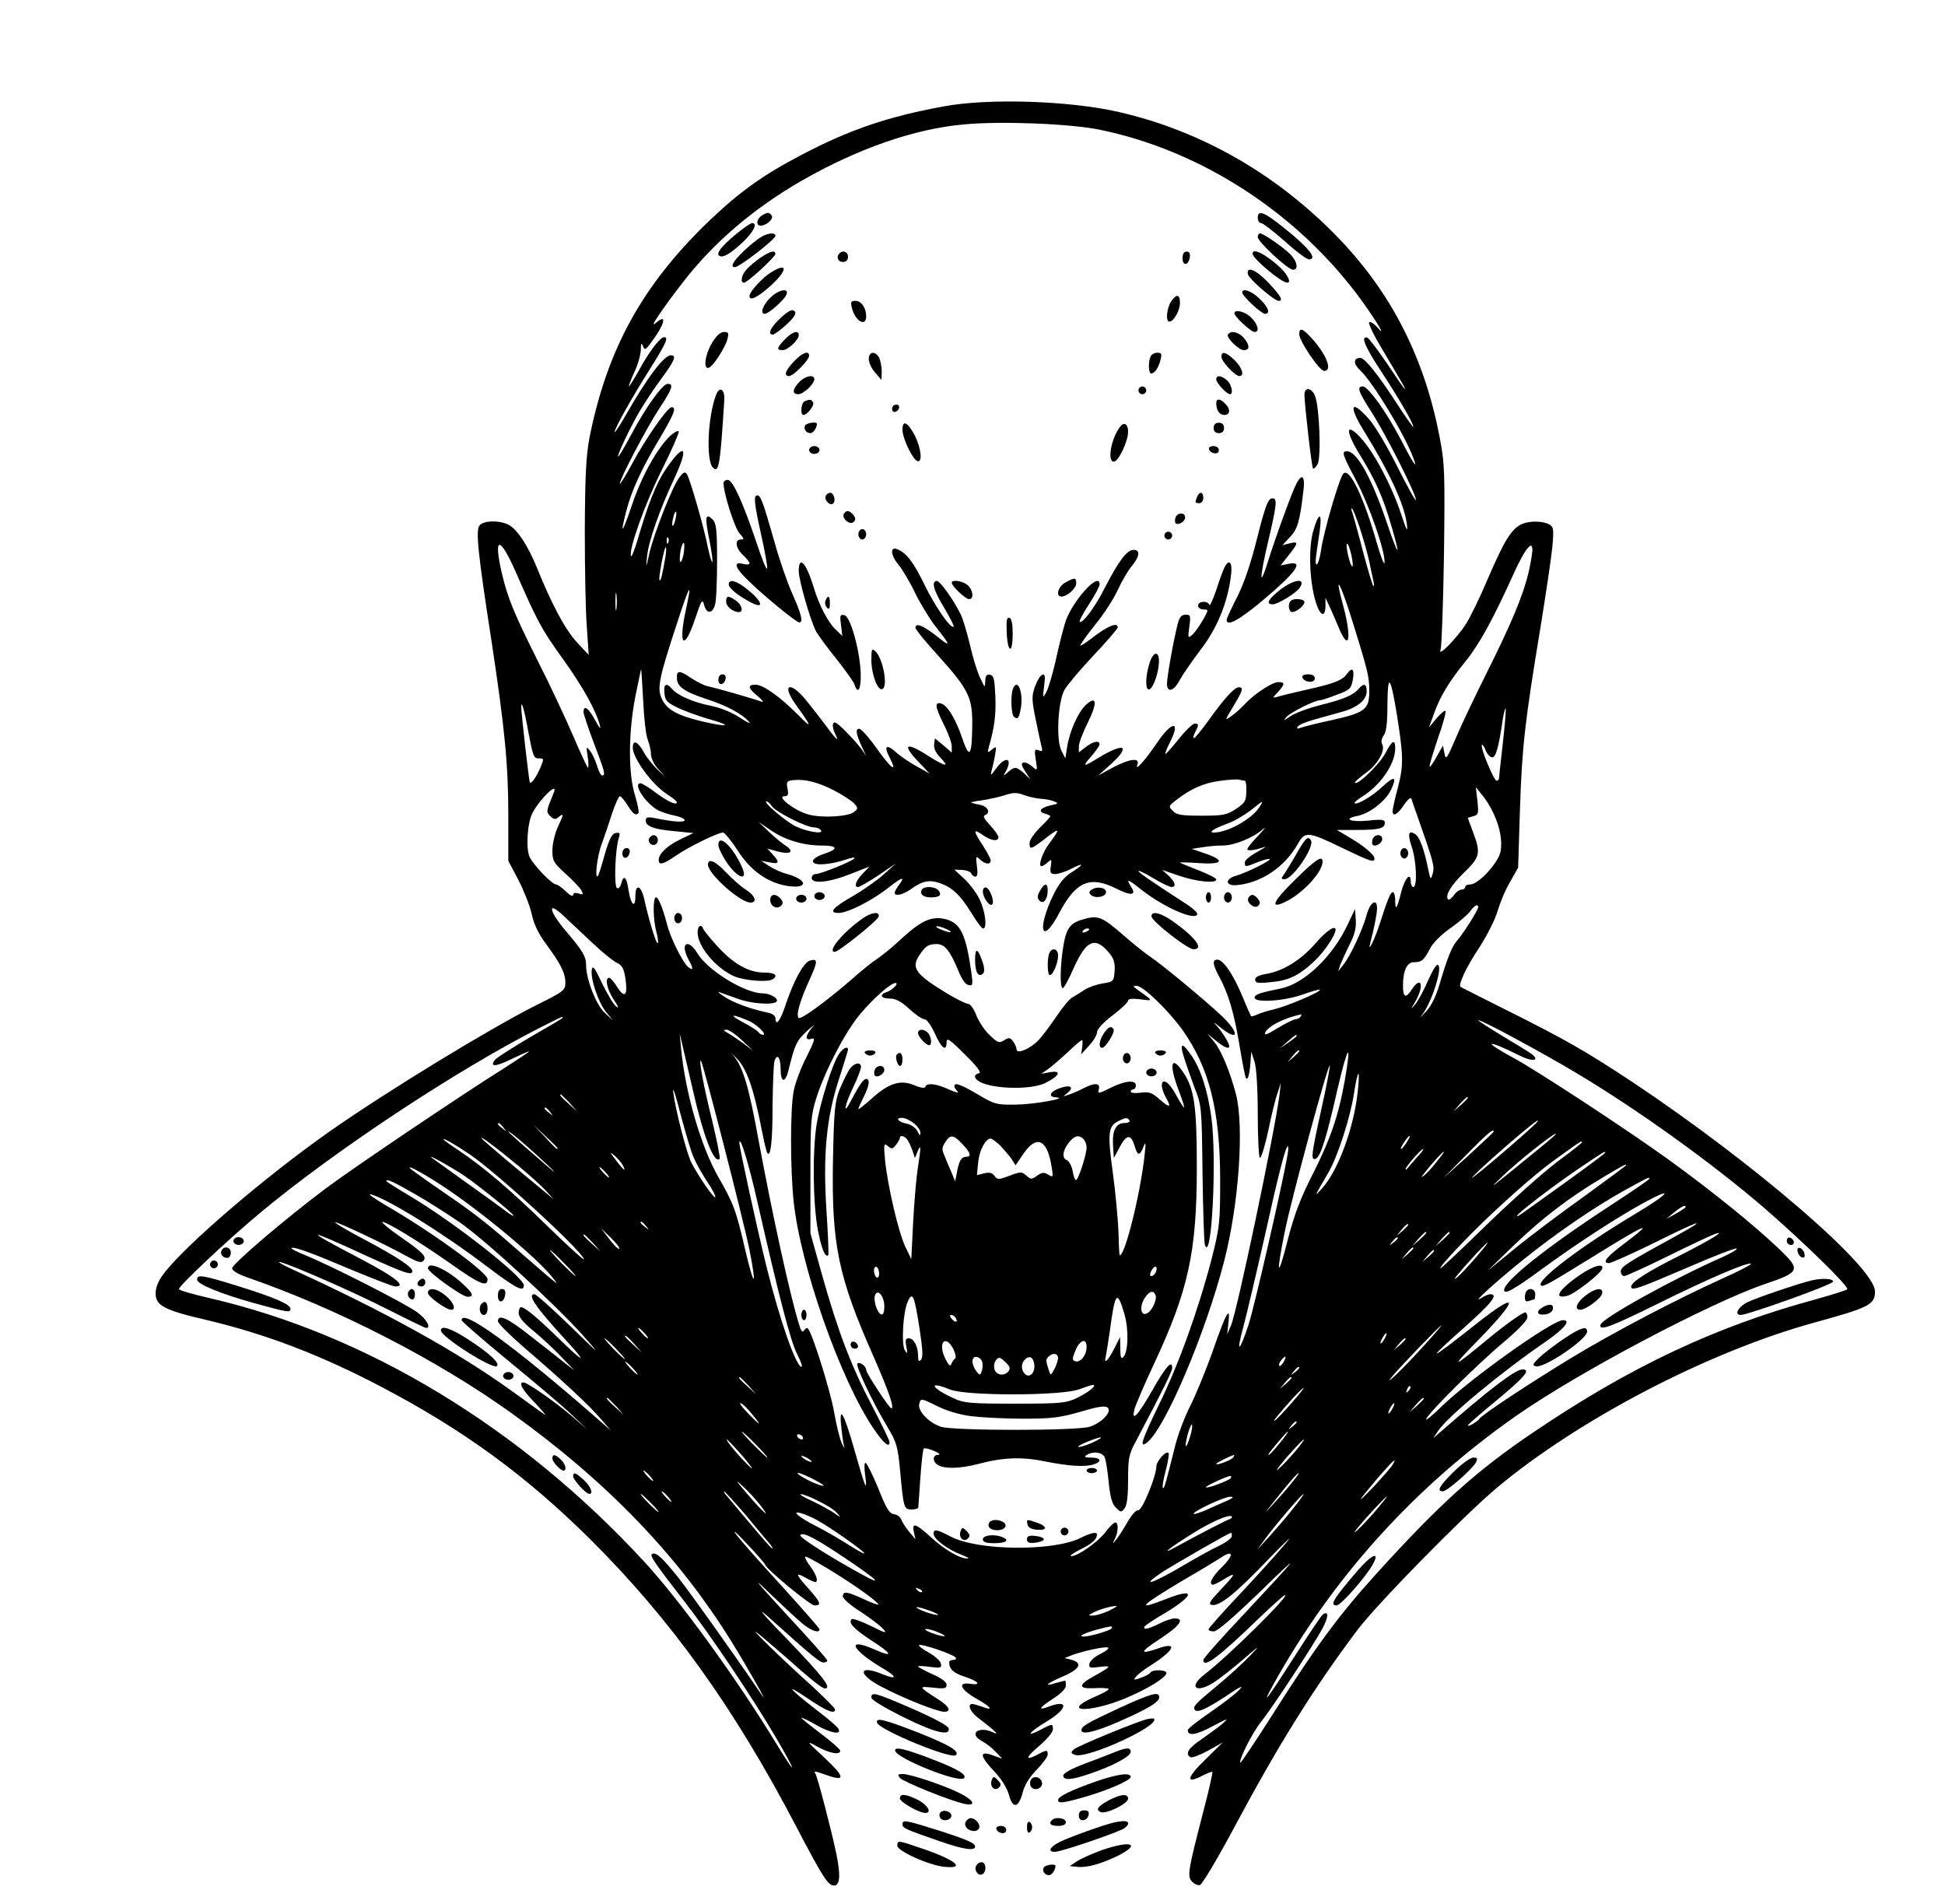 <?xml version="1.0" encoding="UTF-8" standalone="yes"?>
<svg version="1.0" xmlns="http://www.w3.org/2000/svg" width="562pt" height="550pt" viewBox="0 0 750 734" preserveAspectRatio="xMidYMid meet">
  <g transform="translate(0,734) scale(0.1,-0.1)" fill="#000000" stroke="none">
    <path d="M3640 6930 c-219 -40 -366 -91 -549 -187 -148 -77 -240 -143 -360
-258 -254 -245 -390 -491 -458 -833 -13 -69 -17 -143 -18 -357 0 -148 3 -317
8 -375 l7 -105 -45 48 c-45 49 -97 145 -155 289 -37 91 -81 155 -116 168 -38
15 -90 12 -105 -6 -15 -18 -7 -103 46 -444 51 -337 65 -477 65 -672 l0 -177
39 -74 c21 -41 44 -99 51 -130 8 -39 25 -75 55 -116 57 -77 75 -113 75 -150 0
-29 -6 -34 -111 -86 -181 -91 -571 -329 -796 -486 -248 -174 -563 -443 -644
-553 -19 -25 -29 -51 -29 -73 0 -47 34 -65 199 -103 227 -54 439 -135 671
-257 317 -166 559 -343 806 -588 311 -309 556 -651 794 -1107 102 -195 123
-228 146 -228 23 0 26 39 9 122 -18 87 -72 295 -81 310 -7 11 -3 10 46 -7 71
-25 68 -6 -11 68 -70 65 -72 67 -28 43 46 -26 89 -34 89 -16 0 5 -34 35 -75
66 -41 31 -75 58 -75 61 0 2 24 -9 54 -26 57 -33 103 -42 89 -17 -4 8 -37 37
-73 64 -114 88 -140 117 -52 58 79 -54 112 -67 112 -47 0 5 -42 47 -92 93
-105 94 -246 231 -208 202 14 -10 61 -51 105 -89 108 -96 145 -125 156 -125
28 0 -7 45 -143 187 -92 94 -124 132 -80 93 173 -155 203 -180 217 -180 8 0
15 3 15 8 0 4 -70 84 -157 177 -125 136 -137 152 -62 79 52 -50 109 -103 127
-117 33 -26 62 -35 62 -19 0 4 -65 78 -143 164 -79 86 -159 176 -177 200 -19
24 -2 11 38 -32 39 -41 71 -78 72 -82 1 -15 174 -158 191 -158 29 0 23 13 -27
69 -47 52 -48 61 -4 36 14 -8 28 -14 33 -15 14 0 6 27 -18 60 -14 18 -23 36
-20 38 5 5 141 -76 223 -135 35 -25 61 -47 59 -49 -2 -3 -28 7 -58 21 -63 29
-79 31 -79 10 0 -9 30 -35 68 -59 37 -24 76 -54 87 -66 17 -19 11 -18 -47 11
-37 18 -70 30 -74 26 -14 -14 8 -37 76 -82 80 -51 87 -68 15 -36 -115 51 -94
1 30 -72 55 -32 55 -45 0 -23 -95 40 -101 2 -7 -47 85 -45 216 -97 243 -97 29
0 19 21 -22 47 -79 51 -79 52 -21 46 44 -5 52 -3 52 11 0 11 -20 26 -55 41
-30 14 -55 27 -55 30 0 2 21 2 46 -2 41 -5 46 -4 42 13 -2 10 -23 29 -46 42
-24 13 -41 26 -38 29 7 7 134 -36 141 -48 4 -5 -1 -9 -9 -9 -9 0 -16 -4 -16
-9 0 -26 16 -42 61 -56 54 -18 65 -34 19 -27 -50 7 -36 -23 26 -58 57 -32 68
-49 20 -30 -15 5 -32 10 -37 10 -20 0 -8 -30 21 -52 63 -48 86 -70 63 -59 -58
29 -102 -3 -45 -33 15 -8 38 -26 52 -41 l25 -26 -28 10 c-62 24 -63 5 -3 -59
27 -28 49 -64 56 -89 15 -56 37 -53 53 6 8 31 26 61 55 90 23 24 42 50 42 58
0 19 -4 19 -41 -1 -49 -25 -44 -10 10 36 28 24 51 51 51 62 0 23 -2 23 -51 -3
-59 -30 -39 -6 31 36 78 48 81 84 4 55 -44 -17 -38 -5 16 30 31 20 50 39 50
51 0 10 -1 19 -3 19 -1 0 -17 -4 -35 -9 -51 -15 -38 -3 28 26 65 28 76 52 30
64 l-25 6 25 10 c40 16 128 35 142 31 7 -3 -6 -13 -27 -24 -22 -10 -42 -28
-44 -38 -3 -17 2 -18 39 -13 48 6 46 2 -17 -33 -66 -36 -68 -52 -4 -49 28 2
53 0 56 -3 3 -3 -22 -17 -55 -31 -132 -58 -22 -63 117 -6 84 35 154 77 161 97
4 14 -54 17 -62 3 -3 -5 -20 -14 -37 -20 -28 -10 -30 -9 -18 5 7 9 36 31 64
48 86 56 96 87 20 60 -73 -25 -71 -14 8 37 76 50 97 79 57 79 -12 0 -38 -9
-60 -20 -41 -21 -65 -26 -56 -11 3 5 36 27 74 49 117 70 125 102 14 59 -125
-49 -110 -32 55 67 71 41 140 83 155 93 45 29 45 5 0 -39 -38 -36 -54 -68 -34
-68 4 0 22 9 40 20 51 31 49 24 -9 -37 -44 -47 -51 -58 -36 -61 30 -6 92 44
220 178 67 69 96 96 66 61 -30 -36 -109 -124 -176 -195 -68 -72 -123 -134
-123 -138 0 -5 9 -8 21 -8 13 0 76 55 172 147 174 170 165 156 -55 -79 -87
-92 -158 -172 -158 -178 0 -34 58 9 216 162 50 48 95 88 99 88 20 0 -218 -235
-308 -304 -68 -52 -35 -78 38 -30 22 15 72 54 110 87 65 56 67 57 25 13 -25
-26 -81 -78 -125 -114 -88 -73 -96 -82 -88 -94 8 -14 44 2 123 54 51 35 67 42
50 24 -13 -15 -64 -54 -112 -87 -48 -33 -88 -64 -88 -70 0 -24 35 -18 97 16
57 30 63 32 38 10 -16 -14 -54 -41 -82 -61 -51 -34 -64 -56 -43 -69 6 -4 36 8
68 25 l57 32 -62 -61 c-80 -77 -84 -103 -12 -65 17 8 32 14 34 12 2 -2 -15
-78 -39 -168 -55 -213 -59 -236 -39 -255 8 -9 22 -15 30 -13 8 2 67 100 130
218 173 324 310 543 477 765 75 100 409 440 536 547 316 265 817 526 1224 638
215 59 236 70 236 121 0 93 -463 492 -935 807 -179 118 -253 161 -485 277 -96
48 -177 89 -178 90 -10 9 24 80 73 153 29 45 61 108 70 140 9 31 30 82 48 112
l31 55 7 225 c8 242 19 337 79 700 21 130 42 270 46 312 6 70 5 77 -14 87 -27
14 -81 13 -109 -2 -37 -21 -63 -63 -123 -202 -31 -74 -71 -156 -88 -182 -35
-55 -110 -130 -97 -98 4 11 10 175 13 365 4 321 3 353 -17 456 -57 298 -181
546 -380 756 -237 250 -533 422 -856 496 -190 44 -504 54 -675 22z m600 -90
c396 -81 772 -327 1015 -665 62 -87 91 -138 56 -97 -11 13 -25 22 -31 20 -6
-2 15 -46 46 -98 88 -148 98 -166 89 -158 -4 4 -35 49 -69 100 -34 50 -67 93
-73 96 -28 9 -10 -35 51 -127 69 -105 126 -203 126 -217 0 -4 -27 34 -61 86
-75 116 -126 180 -144 180 -27 0 -27 -23 0 -48 48 -45 170 -244 205 -338 19
-50 -1 -21 -46 67 -56 108 -128 209 -149 209 -24 0 -18 -19 35 -101 55 -86
170 -313 170 -337 0 -8 -31 48 -70 125 -38 77 -88 161 -111 187 -68 77 -81 55
-23 -40 104 -168 159 -289 169 -365 4 -34 -1 -26 -23 41 -36 109 -106 240
-156 293 -58 62 -59 25 -2 -67 58 -93 90 -165 121 -273 37 -125 29 -124 -14 2
-61 181 -118 285 -157 285 -22 0 -18 -12 35 -112 51 -97 111 -269 110 -316 0
-15 -13 16 -28 68 -53 186 -107 298 -131 274 -15 -15 -78 -231 -86 -296 -4
-27 -11 -51 -16 -54 -5 -3 -6 11 -3 33 3 21 9 64 14 96 10 73 -4 74 -25 0 -19
-64 -15 -193 9 -272 16 -55 37 -66 38 -19 l0 33 14 -30 c8 -16 24 -54 36 -82
41 -101 53 -46 18 83 -36 132 -12 92 35 -58 61 -196 66 -216 66 -274 0 -69
-17 -82 -142 -110 -57 -12 -112 -26 -122 -30 -13 -5 -17 -4 -12 4 4 7 32 19
62 27 29 8 78 22 107 30 62 17 97 46 97 80 0 29 -12 32 -31 9 -20 -24 -57 -40
-149 -63 -47 -12 -98 -31 -115 -43 -24 -17 -27 -18 -15 -3 14 17 109 65 130
65 5 0 34 9 64 21 50 18 56 24 62 55 8 43 -1 55 -21 27 -18 -26 -48 -38 -160
-63 -49 -11 -99 -23 -110 -27 -19 -5 -19 -4 3 19 27 30 28 38 1 38 -23 0 -92
-45 -129 -85 -14 -15 -37 -36 -52 -46 -27 -19 -26 -19 8 38 37 62 40 73 21 73
-17 0 -53 -39 -117 -128 -29 -40 -54 -71 -57 -68 -3 2 0 13 6 24 14 27 14 32
-2 32 -8 0 -36 -27 -62 -60 -27 -33 -50 -59 -51 -57 -2 2 5 21 16 42 45 88 10
88 -49 0 -48 -70 -87 -113 -75 -82 10 27 -33 21 -96 -13 l-55 -30 48 43 c79
72 54 86 -46 26 -61 -38 -66 -37 -28 6 17 20 31 40 31 45 0 17 -26 11 -54 -11
l-26 -20 0 23 c0 13 16 55 35 93 38 76 34 106 -9 66 -29 -28 -61 -99 -71 -160
l-7 -45 -15 29 c-21 39 -14 187 11 234 10 18 60 78 112 133 52 55 94 104 94
109 0 22 -42 4 -103 -44 -21 -16 -40 -28 -41 -26 -2 2 23 38 56 79 34 41 73
102 88 135 15 33 39 74 53 91 32 38 35 64 8 64 -25 0 -57 -42 -110 -145 -38
-76 -88 -142 -98 -132 -2 3 14 33 36 67 23 35 41 69 41 77 0 54 -112 -72 -134
-152 -8 -27 -25 -93 -36 -145 -12 -52 -28 -106 -36 -120 -13 -23 -14 -22 -8
24 5 39 4 48 -7 44 -8 -2 -20 -23 -28 -45 -13 -36 -13 -50 2 -124 9 -46 20
-94 23 -107 5 -18 3 -21 -11 -15 -16 6 -17 2 -11 -37 7 -42 6 -43 -12 -27 -19
18 -42 23 -42 9 0 -4 8 -19 17 -32 l16 -25 -24 23 c-30 27 -37 27 -62 5 -19
-17 -20 -17 -8 4 27 51 -2 59 -38 10 -21 -29 -23 -30 -17 -7 4 14 10 41 13 60
6 33 5 34 -12 20 -17 -14 -18 -13 -12 10 22 76 28 125 25 196 -3 66 -6 79 -20
82 -14 3 -18 -3 -19 -25 -1 -27 -1 -26 -19 12 -11 22 -29 80 -40 129 -12 50
-28 104 -37 120 -28 56 -78 125 -90 126 -23 0 -14 -35 28 -104 22 -37 39 -70
36 -72 -10 -11 -71 77 -112 161 -42 87 -71 125 -107 138 -27 10 -23 -26 7 -61
14 -17 43 -65 64 -109 21 -43 57 -101 78 -128 61 -77 61 -83 4 -37 -53 41 -81
52 -81 31 0 -6 41 -56 92 -112 113 -126 128 -157 127 -262 -1 -120 -11 -134
-38 -53 -26 77 -59 131 -84 136 -24 5 -21 -14 13 -83 17 -33 30 -70 30 -83 l0
-24 -32 28 -33 27 -3 -23 c-2 -14 6 -33 24 -51 37 -38 21 -36 -46 6 -88 57
-104 46 -37 -24 l42 -44 -50 28 c-27 15 -61 38 -76 51 -40 37 -53 30 -29 -16
33 -64 8 -46 -50 35 -29 41 -59 75 -67 75 -16 0 -12 -21 13 -75 l14 -30 -17
25 c-10 14 -37 45 -62 70 -35 35 -46 41 -49 28 -2 -9 2 -26 8 -37 19 -37 3
-22 -36 32 -21 28 -56 73 -78 100 -61 73 -93 58 -38 -19 62 -86 66 -98 12 -43
-71 72 -137 119 -167 119 -32 0 -29 -14 10 -45 19 -17 24 -24 12 -20 -26 10
-172 52 -206 59 -14 3 -42 17 -63 31 -46 31 -56 31 -56 2 0 -34 26 -53 113
-82 79 -25 141 -59 166 -89 8 -9 -9 -1 -36 17 -32 21 -74 38 -114 46 -68 14
-127 40 -148 65 -21 25 -33 19 -29 -16 2 -28 10 -37 48 -55 25 -13 78 -32 118
-44 101 -28 84 -35 -23 -10 -98 24 -136 46 -155 91 -16 39 -8 79 60 285 50
154 60 170 35 55 -31 -141 -7 -164 36 -34 24 71 27 76 34 52 9 -36 32 -36 42
0 5 15 8 91 8 169 0 121 -3 145 -17 160 -28 27 -31 10 -13 -77 9 -45 14 -84
12 -87 -3 -2 -10 22 -17 54 -14 75 -69 265 -81 284 -7 11 -13 10 -29 -11 -26
-33 -98 -216 -116 -293 -13 -59 -14 -60 -9 -13 6 60 48 180 106 303 58 125 38
140 -37 29 -34 -51 -66 -132 -105 -266 -12 -41 -24 -70 -26 -64 -9 26 54 202
119 332 39 78 68 145 65 149 -4 3 -18 -4 -32 -17 -50 -47 -110 -154 -147 -264
-39 -115 -49 -127 -23 -26 20 78 60 165 129 280 55 93 66 120 46 120 -16 0
-99 -119 -152 -217 -26 -49 -48 -83 -48 -78 0 19 106 220 153 291 49 74 56 94
32 94 -20 0 -82 -86 -139 -192 -26 -49 -49 -88 -52 -88 -7 0 44 108 81 172 21
35 59 93 86 129 50 68 59 89 36 89 -27 0 -92 -87 -173 -229 -24 -42 -44 -72
-44 -67 0 14 63 127 136 243 63 100 73 123 55 123 -15 0 -56 -53 -95 -124 -20
-36 -39 -66 -41 -66 -2 0 7 24 20 53 14 28 25 68 26 87 0 26 2 30 8 16 7 -18
10 -16 33 15 52 70 62 113 16 73 -28 -25 24 53 108 161 117 151 271 282 455
388 216 124 435 200 624 217 144 14 410 3 525 -20z m1004 -1537 c14 -43 30
-100 36 -128 5 -27 13 -61 16 -75 3 -14 3 -22 -1 -19 -3 4 -21 64 -40 135 -18
71 -37 137 -40 147 -4 9 -5 17 -2 17 3 0 17 -35 31 -77z m-2640 33 c-3 -15 -8
-25 -11 -23 -2 3 -1 17 3 31 3 15 8 25 11 23 2 -3 1 -17 -3 -31z m-27 -88 c-3
-8 -6 -5 -6 6 -1 11 2 17 5 13 3 -3 4 -12 1 -19z m59 -44 c-4 -20 -10 -34 -13
-30 -3 3 -2 21 1 42 4 20 10 34 13 30 3 -3 2 -21 -1 -42z m2578 -19 c4 -26 3
-35 -3 -25 -5 8 -12 33 -16 55 -4 26 -3 35 3 25 5 -8 12 -33 16 -55z m-3225
-51 c84 -192 99 -220 181 -334 78 -108 130 -203 144 -260 4 -14 -5 -4 -19 23
-25 47 -45 61 -45 32 0 -8 18 -62 40 -120 42 -110 46 -125 32 -125 -5 0 -14
17 -20 38 -6 20 -18 46 -27 57 -14 19 -15 17 -9 -22 4 -24 4 -43 1 -43 -2 0
-28 55 -57 123 -29 67 -90 198 -137 290 -93 186 -115 241 -138 337 -33 144 -9
146 54 4z m3906 2 c-22 -93 -67 -200 -164 -394 -43 -86 -96 -197 -117 -247
-35 -82 -39 -87 -44 -60 l-6 30 -24 -42 c-13 -24 -25 -41 -27 -39 -3 2 12 50
31 107 20 56 33 105 30 108 -3 3 -19 -10 -35 -29 l-29 -35 19 52 c25 70 58
124 126 208 52 65 105 163 185 340 17 38 39 78 48 88 16 18 17 18 21 2 1 -10
-5 -50 -14 -89z m-3329 57 c-13 -74 -18 -94 -23 -90 -5 6 18 127 24 127 3 0 2
-17 -1 -37z m-189 -200 c-2 -16 -4 -3 -4 27 0 30 2 43 4 28 2 -16 2 -40 0 -55z
m121 -506 c6 -16 12 -40 12 -55 0 -14 12 -40 27 -56 l28 -31 -32 30 c-17 17
-40 45 -50 64 -24 43 -43 51 -43 18 0 -40 75 -143 132 -179 35 -23 45 -34 34
-36 -9 -2 -41 15 -71 37 -30 23 -59 41 -65 41 -32 0 20 -79 69 -105 15 -7 43
-16 64 -20 20 -4 37 -12 37 -17 0 -10 -43 -7 -117 8 -27 5 -33 3 -33 -10 0
-22 32 -34 114 -41 l70 -7 -50 -24 c-51 -24 -84 -56 -84 -80 0 -21 17 -17 65
16 49 34 163 90 183 90 6 0 32 -31 57 -70 49 -77 116 -124 192 -136 80 -12 79
23 -1 46 -24 6 -56 21 -72 32 l-29 19 33 -6 c37 -8 40 0 11 31 l-20 22 40 -11
c49 -13 66 -1 31 22 -14 9 -43 33 -65 54 l-40 38 44 -30 c55 -39 128 -61 198
-61 64 0 68 -13 11 -32 -57 -19 -58 -44 -2 -40 23 1 60 9 83 17 23 8 39 11 36
6 -6 -11 -130 -61 -150 -61 -8 0 -15 -7 -15 -15 0 -24 66 -18 149 15 l74 29
-27 -28 c-26 -27 -34 -51 -17 -51 6 0 40 20 78 45 l68 46 -48 -43 c-27 -24
-80 -61 -120 -84 -78 -45 -93 -64 -53 -64 35 0 130 48 194 99 52 41 65 43 37
7 -8 -11 -15 -23 -15 -28 0 -15 31 -8 60 12 47 34 72 39 114 25 49 -17 79 -46
123 -117 19 -32 39 -58 44 -58 16 0 9 63 -12 109 -11 25 -38 61 -59 81 l-40
37 30 -1 c16 -1 32 -7 35 -13 2 -7 10 -13 16 -13 8 0 10 13 6 41 -5 38 -4 40
12 25 21 -19 41 -21 41 -3 0 6 -14 32 -30 57 -38 57 -38 67 -1 41 32 -23 61
-27 61 -9 0 7 -15 27 -32 46 -22 23 -29 36 -20 39 22 8 13 32 -15 39 -16 3
-32 7 -38 9 -5 1 13 6 40 9 28 4 68 13 90 20 32 11 47 11 75 0 19 -7 49 -13
65 -14 17 -1 39 -5 50 -10 18 -7 16 -9 -13 -15 -40 -9 -51 -24 -23 -32 12 -3
21 -8 21 -10 0 -3 -18 -23 -40 -44 -22 -22 -40 -48 -40 -59 0 -26 5 -25 49 8
70 55 74 53 25 -13 -24 -32 -42 -85 -28 -85 4 0 15 7 24 15 15 14 16 12 12
-15 -4 -25 -1 -30 17 -30 12 0 40 9 61 20 51 26 52 18 1 -14 -28 -18 -48 -43
-70 -88 -64 -134 -44 -196 23 -69 65 123 119 146 222 94 56 -28 77 -25 56 7
-21 34 -14 32 40 -11 87 -68 206 -120 215 -94 1 6 -18 24 -45 41 -145 94 -182
120 -182 126 0 3 26 -9 57 -28 31 -19 63 -34 70 -34 20 0 15 19 -11 44 l-25
22 67 -23 c68 -23 142 -30 142 -14 0 5 -31 21 -70 36 -38 15 -70 28 -70 29 0
2 34 1 76 -2 91 -6 99 11 19 38 l-50 17 40 6 c22 4 58 7 80 7 45 0 117 30 155
63 14 12 6 1 -17 -24 -24 -24 -43 -48 -43 -53 0 -8 27 -5 65 8 11 4 -1 -4 -27
-19 -27 -14 -48 -32 -48 -40 0 -19 1 -19 50 1 23 9 43 14 46 12 6 -6 -89 -53
-131 -65 -42 -12 -40 -39 2 -36 95 8 185 68 237 158 28 51 39 50 173 -15 108
-52 123 -57 123 -40 0 14 -41 49 -98 82 l-47 28 77 0 c86 0 108 6 108 27 0 13
-10 15 -64 9 -68 -7 -100 7 -42 18 47 9 109 57 130 101 24 51 13 55 -32 13
-37 -36 -100 -73 -108 -65 -3 3 10 14 28 25 72 45 128 126 128 187 0 37 -12
31 -39 -21 -23 -42 -106 -123 -116 -112 -3 2 15 18 38 35 48 33 80 88 67 113
-5 9 -3 23 6 35 10 13 14 49 14 119 1 119 11 112 34 -24 28 -173 29 -208 7
-294 -12 -44 -21 -85 -21 -93 0 -24 19 -14 44 24 16 23 27 31 29 22 2 -8 12
-36 22 -64 63 -179 67 -194 60 -222 -8 -27 -9 -27 -18 17 -16 78 -33 123 -50
134 -26 17 -30 0 -13 -50 18 -53 22 -154 6 -154 -5 0 -10 9 -10 21 0 39 -23
13 -37 -41 -16 -65 -23 -74 -23 -32 0 18 -4 32 -9 32 -9 0 -19 -23 -50 -120
-20 -62 -49 -121 -37 -75 14 53 26 112 26 133 0 41 -27 23 -40 -25 -16 -59
-63 -159 -90 -193 l-20 -25 9 27 c6 15 22 50 36 78 19 37 25 63 23 93 l-3 42
-28 -59 c-57 -123 -167 -228 -257 -247 -80 -16 -100 -23 -102 -34 -6 -22 108
-16 181 9 39 14 71 23 71 20 0 -10 -126 -63 -175 -75 -27 -6 -58 -16 -68 -21
-11 -5 -21 -8 -23 -6 -2 3 -17 37 -34 78 -34 82 -73 140 -96 140 -20 0 -18
-19 7 -65 36 -66 58 -141 79 -268 11 -67 22 -123 25 -125 7 -7 14 18 17 63 l3
40 13 -40 c7 -24 12 -103 12 -202 0 -89 4 -164 8 -167 5 -3 19 43 32 102 12
59 28 125 36 147 l13 40 -5 -45 c-18 -142 -163 -833 -187 -890 l-15 -35 5 45
c8 70 -9 39 -61 -110 -26 -74 -66 -171 -88 -214 -22 -44 -49 -116 -59 -160
-34 -137 -40 -158 -45 -153 -3 3 2 33 11 67 9 34 14 65 11 68 -10 10 -46 -31
-47 -52 -1 -40 -55 -171 -70 -169 -8 2 -26 -19 -41 -45 -15 -26 -34 -56 -43
-67 -16 -20 -16 -20 -6 2 14 27 14 63 2 63 -6 0 -23 -17 -38 -37 -30 -39 -107
-93 -132 -93 -9 0 6 11 33 25 46 22 65 39 66 58 0 12 -22 8 -66 -14 -107 -51
-393 -48 -497 6 -56 29 -67 31 -67 11 0 -20 57 -62 106 -80 21 -8 33 -15 26
-15 -28 -2 -87 32 -139 79 -62 57 -78 62 -69 23 l6 -28 -25 30 c-14 17 -27 38
-30 47 -3 9 -16 18 -28 20 -18 2 -30 23 -61 101 -22 53 -44 97 -49 97 -4 0 -5
-21 -1 -47 10 -74 0 -49 -40 92 -41 146 -62 183 -52 93 3 -31 8 -65 11 -75 3
-10 -1 -4 -9 12 -8 17 -21 71 -30 122 -14 80 -84 305 -101 321 -3 4 -10 0 -14
-7 -6 -10 -12 -4 -19 20 -34 106 -105 431 -157 713 -38 209 -60 282 -97 326
-13 14 -7 9 13 -11 39 -41 64 -112 95 -269 9 -47 19 -89 22 -94 13 -23 21 39
21 179 1 83 4 160 7 172 9 34 24 17 24 -27 0 -54 17 -59 30 -8 25 101 31 115
72 153 24 22 33 28 20 14 -27 -32 -29 -53 -3 -44 16 5 13 -6 -20 -72 -22 -43
-44 -102 -49 -132 -13 -70 -13 -292 0 -421 26 -250 180 -689 309 -879 39 -57
61 -75 61 -51 0 6 -31 70 -69 143 -80 152 -132 290 -193 508 l-43 154 0 225
c0 207 2 231 23 297 34 107 114 260 172 327 53 62 116 116 133 116 15 0 -12
-28 -34 -35 -30 -10 -22 -25 12 -25 23 0 44 -11 75 -40 24 -22 50 -40 59 -40
9 0 25 -23 40 -55 25 -57 45 -72 45 -33 0 19 12 11 70 -47 48 -47 66 -71 55
-73 -30 -7 -14 -31 28 -43 72 -20 186 -17 231 7 53 27 60 48 15 40 l-34 -6 25
17 c14 10 48 39 76 65 28 27 53 48 56 48 3 0 3 -12 1 -27 l-4 -28 30 33 c17
18 31 41 31 52 0 11 23 37 60 65 33 25 60 51 60 57 0 7 16 9 48 5 51 -7 50 -7
-13 38 -17 12 -17 14 -3 14 25 1 124 -95 179 -172 103 -147 143 -309 144 -572
0 -172 -2 -186 -33 -309 -52 -199 -127 -407 -204 -564 -67 -138 -77 -170 -43
-142 70 58 224 421 295 696 57 220 78 519 46 645 -24 90 -56 167 -84 202 l-27
32 33 -27 c32 -26 52 -35 52 -22 0 11 -23 49 -44 74 -20 22 -19 22 12 -3 69
-55 72 -20 5 44 -63 60 -238 205 -283 234 -19 13 -66 51 -104 84 -72 63 -92
72 -140 59 -58 -15 -73 -33 -85 -101 -13 -75 -15 -167 -3 -167 5 0 23 34 41
75 49 110 83 126 137 62 19 -23 24 -39 22 -71 -3 -40 -4 -41 -47 -48 -24 -4
-55 -15 -70 -25 -14 -10 -35 -22 -45 -28 -11 -5 -39 -39 -63 -75 -24 -35 -55
-77 -70 -92 -31 -32 -83 -54 -83 -34 0 7 -6 20 -13 30 -12 16 -16 17 -35 5
-19 -12 -25 -10 -57 21 -19 18 -42 53 -51 77 -9 24 -23 43 -32 43 -8 0 -42 17
-76 37 -127 77 -145 101 -109 153 23 33 33 40 65 40 31 0 51 -25 84 -104 12
-31 27 -52 38 -54 17 -4 18 1 12 45 -21 151 -42 194 -100 209 -52 13 -92 -5
-163 -69 -37 -35 -81 -71 -98 -82 -16 -10 -63 -47 -102 -82 -96 -83 -193 -154
-203 -148 -12 8 4 65 40 144 34 74 35 87 2 77 -24 -8 -62 -79 -92 -168 -20
-63 -40 -89 -40 -53 0 8 -12 17 -27 20 -67 14 -131 37 -168 61 -22 14 -31 22
-20 18 11 -4 43 -15 70 -25 54 -20 140 -25 150 -10 7 12 -26 31 -54 31 -69 0
-213 89 -253 156 -21 36 -48 46 -48 17 1 -10 7 -29 15 -43 19 -33 19 -45 -1
-29 -22 18 -70 115 -83 169 -17 63 -32 100 -42 100 -12 0 -11 -87 2 -133 6
-22 8 -41 5 -44 -5 -5 -36 96 -52 171 -12 53 -34 60 -34 11 0 -49 -17 -35 -26
20 -7 53 -19 65 -28 30 -4 -15 -11 -23 -17 -19 -12 7 -7 149 7 193 6 19 4 22
-12 19 -14 -2 -25 -23 -42 -82 -12 -44 -24 -82 -27 -84 -13 -13 -2 79 15 123
10 28 28 80 40 118 12 37 26 67 30 67 5 0 18 -16 30 -35 21 -34 31 -41 42 -30
3 3 -3 33 -13 67 -27 84 -26 241 0 378 12 58 22 107 23 110 1 3 4 -51 8 -120
3 -69 11 -138 18 -153z m-460 27 c17 -89 20 -99 40 -98 20 0 20 -1 6 -35 -16
-37 -34 -64 -41 -58 -3 4 -33 265 -33 291 0 31 13 -15 28 -100z m3757 -40 c-8
-71 -15 -132 -15 -136 0 -5 -4 -8 -9 -8 -11 0 -64 130 -57 138 3 2 10 -7 15
-22 6 -14 17 -26 25 -26 14 0 25 37 41 148 4 24 9 42 11 40 2 -2 -3 -62 -11
-134z m-2580 -181 c33 -17 68 -40 78 -50 16 -18 16 -21 1 -33 -22 -19 -126
-25 -178 -10 -51 14 -123 69 -92 70 15 0 17 5 13 29 -6 27 -3 30 21 33 45 5
94 -7 157 -39z m1585 37 c4 0 7 -19 6 -41 -1 -37 -5 -45 -40 -68 -35 -23 -49
-26 -132 -26 -77 0 -97 3 -111 18 -17 17 -17 19 7 38 59 47 111 70 172 78 35
5 69 7 76 5 8 -2 17 -4 22 -4z m-2665 -47 c-29 -71 -30 -73 -13 -90 14 -13 20
-14 32 -3 21 16 20 11 -4 -41 -11 -24 -20 -64 -20 -88 0 -40 4 -47 51 -90 28
-25 55 -54 61 -64 8 -16 7 -18 -11 -12 -14 4 -21 2 -21 -6 0 -7 -13 -1 -28 14
-15 15 -33 27 -38 27 -15 0 -83 70 -101 104 -16 31 -10 133 10 171 30 57 102
125 82 78z m3624 -79 c25 -53 35 -106 27 -148 -8 -42 -85 -126 -116 -126 -11
0 -20 -4 -20 -10 0 -5 -6 -10 -14 -10 -8 0 -22 -10 -30 -22 -9 -12 -18 -19
-22 -16 -13 14 11 55 62 104 61 59 65 75 34 156 -11 29 -20 54 -20 54 0 1 10
4 21 7 20 5 21 11 16 59 l-6 53 24 -30 c14 -16 34 -48 44 -71z m-2783 28 c14
-22 133 -82 162 -82 12 0 24 -5 28 -12 10 -15 -54 -5 -98 16 -37 18 -128 95
-113 96 6 0 15 -8 21 -18z m1879 -6 c-30 -45 -122 -96 -174 -96 -23 0 -1 15
51 34 26 9 66 33 90 51 51 41 53 42 33 11z m-2568 -524 c37 -35 79 -69 93 -75
20 -10 26 -23 32 -62 9 -64 -3 -76 -32 -31 -12 20 -26 36 -31 36 -18 0 -8 -46
18 -85 18 -27 21 -35 8 -25 -10 8 -34 49 -54 90 -27 58 -36 70 -39 52 -6 -35
25 -127 55 -164 l27 -33 -32 30 c-33 30 -72 129 -72 184 0 33 -13 55 -77 130
-68 80 -74 121 -9 59 25 -24 76 -71 113 -106z m3413 140 c0 -11 -58 -102 -80
-127 -21 -23 -39 -68 -69 -170 -14 -47 -31 -83 -53 -106 -18 -19 -25 -26 -16
-14 39 47 85 195 61 195 -6 0 -22 -28 -37 -62 -15 -35 -36 -74 -47 -88 -21
-25 -21 -25 0 11 34 60 21 99 -15 44 -23 -36 -34 -31 -34 14 0 58 15 91 42 91
30 0 39 8 62 52 11 22 43 54 77 78 33 23 67 52 77 65 17 24 32 32 32 17z
m-2035 -93 c5 -5 -5 -4 -23 2 -17 6 -32 13 -32 16 0 7 43 -8 55 -18z m535 7
c0 -2 -7 -7 -16 -10 -8 -3 -12 -2 -9 4 6 10 25 14 25 6z m-1315 -351 c32 -13
75 -55 57 -55 -6 0 -14 5 -17 10 -4 6 -32 24 -63 40 -54 29 -41 32 23 5z
m2130 15 c-3 -5 -12 -10 -19 -10 -7 0 -38 -15 -69 -34 -44 -27 -55 -30 -47
-15 13 24 74 55 138 68 2 1 0 -3 -3 -9z m-2845 -4 c0 -2 -56 -35 -124 -74 -68
-40 -129 -79 -136 -87 -25 -30 1 -29 65 3 36 17 65 30 65 28 0 -2 -42 -30 -92
-62 -157 -98 -588 -388 -693 -467 -156 -117 -360 -291 -360 -307 0 -9 22 -22
55 -34 351 -121 736 -319 1023 -525 368 -264 643 -550 848 -881 60 -96 147
-251 117 -206 -118 173 -272 389 -323 454 -62 78 -89 102 -102 89 -7 -7 17
-41 128 -184 96 -123 265 -375 352 -524 80 -137 82 -155 3 -26 -153 252 -375
558 -513 707 -476 516 -1069 875 -1675 1015 -65 15 -118 30 -118 35 0 13 190
191 311 292 289 241 759 552 1084 717 85 43 85 43 85 37z m3910 -214 c238
-142 522 -347 719 -516 156 -135 333 -308 324 -317 -4 -4 -58 -21 -119 -38
-385 -104 -715 -259 -1089 -512 -221 -149 -360 -274 -606 -545 -145 -160 -235
-281 -404 -548 -65 -102 -120 -184 -122 -182 -8 8 48 119 81 159 42 52 202
296 236 359 23 44 24 68 2 54 -6 -3 -54 -75 -107 -158 -106 -166 -137 -208
-85 -113 230 414 544 761 935 1035 238 167 745 435 960 509 136 46 140 54 58
133 -95 91 -260 225 -433 350 -154 111 -503 340 -592 388 -126 68 -108 75 24
9 49 -24 78 -19 43 8 -11 8 -62 39 -112 69 -51 31 -93 58 -93 60 0 9 243 -122
380 -204z m-3219 127 l44 -41 -40 30 c-22 16 -49 34 -60 40 -16 9 -17 11 -4
12 9 0 36 -18 60 -41z m-190 -189 c42 -184 83 -289 104 -268 3 3 -10 68 -28
144 -34 136 -54 244 -44 234 8 -8 165 -619 187 -729 29 -146 19 -150 -15 -6
-36 157 -46 184 -104 285 -68 118 -129 328 -145 500 l-5 55 14 -60 c8 -33 24
-103 36 -155z m2329 206 c0 -3 -15 -14 -32 -26 l-33 -22 30 26 c31 27 35 29
35 22z m185 -175 c-24 -134 -56 -227 -126 -364 -45 -89 -69 -152 -94 -250 -39
-153 -45 -134 -11 33 25 126 169 656 174 642 1 -5 -13 -81 -33 -170 -39 -177
-41 -196 -22 -190 19 7 41 77 83 262 41 178 58 201 29 37z m-175 116 c0 -2
-10 -12 -22 -23 l-23 -19 19 23 c18 21 26 27 26 19z m226 -151 c-14 -141 -75
-308 -138 -378 -32 -35 -32 -36 25 62 35 61 83 208 98 303 6 42 14 77 17 77 3
0 2 -29 -2 -64z m-2561 -259 c9 -22 32 -63 52 -93 20 -30 34 -57 31 -60 -6 -5
-64 80 -92 133 -18 36 -62 205 -70 273 -3 25 10 -13 28 -85 19 -71 41 -147 51
-168z m-479 211 l29 -33 -32 29 c-31 28 -38 36 -30 36 2 0 16 -15 33 -32z
m3464 19 c0 -2 -12 -14 -27 -28 l-28 -24 24 28 c23 25 31 32 31 24z m-3539
-54 c13 -16 12 -17 -3 -4 -10 7 -18 15 -18 17 0 8 8 3 21 -13z m3799 -47 c-78
-73 -274 -238 -240 -202 43 46 240 216 250 216 2 0 -2 -6 -10 -14z m-3979 -13
c13 -16 12 -17 -3 -4 -10 7 -18 15 -18 17 0 8 8 3 21 -13z m209 -80 c0 -8 -9
0 -50 45 l-45 47 48 -45 c26 -24 47 -45 47 -47z m-30 -73 c36 -34 14 -18 -47
36 -62 53 -113 99 -113 101 0 7 84 -65 160 -137z m3640 137 c0 -2 -44 -43 -97
-92 l-98 -88 90 91 c77 79 105 103 105 89z m206 -40 c-236 -193 -232 -190
-173 -133 55 54 196 166 207 165 3 0 -13 -14 -34 -32z m-3966 -93 c41 -34 89
-77 105 -95 l30 -33 -36 30 c-107 88 -226 188 -239 202 -23 25 57 -35 140
-104z m3424 91 c-9 -14 -18 -25 -21 -25 -5 0 5 18 20 38 17 22 18 13 1 -13z
m-3611 -47 c104 -71 414 -355 439 -402 6 -12 -54 42 -133 119 -150 147 -254
235 -351 300 -32 21 -58 40 -58 42 0 6 41 -17 103 -59z m1109 -188 c81 -356
127 -534 152 -581 14 -27 21 -49 17 -49 -21 0 -83 176 -135 385 -33 132 -106
465 -105 479 2 31 36 -79 71 -234z m3178 235 c0 -2 -43 -36 -96 -75 -53 -40
-174 -148 -270 -241 -95 -93 -176 -169 -179 -169 -12 0 114 133 208 220 121
112 188 168 267 223 68 49 70 50 70 42z m-1136 -52 c-20 -116 -127 -581 -149
-649 -36 -110 -50 -116 -20 -8 13 49 49 202 80 339 55 248 82 355 91 355 3 0
2 -17 -2 -37z m500 -5 c-16 -18 -32 -37 -36 -42 -5 -6 -8 -7 -8 -3 0 8 60 77
68 77 3 0 -7 -15 -24 -32z m-3063 -30 c16 -30 3 -20 -27 20 -23 30 -24 33 -5
17 13 -11 27 -28 32 -37z m3140 14 c-17 -22 -38 -45 -48 -53 -15 -11 -15 -10
2 11 29 37 68 80 73 80 2 0 -10 -17 -27 -38z m649 34 c0 -3 -68 -53 -151 -113
-196 -141 -189 -136 -189 -131 0 9 128 107 230 177 108 73 110 74 110 67z
m-4400 -89 c56 -38 190 -146 190 -154 0 -3 -17 7 -37 23 -20 15 -85 62 -143
103 -58 42 -117 84 -131 94 -34 26 67 -30 121 -66z m4480 40 c0 -2 -74 -56
-163 -121 -90 -64 -211 -155 -268 -202 l-104 -85 101 98 c109 105 213 185 346
264 84 50 88 52 88 46z m-4575 -72 c147 -95 366 -276 431 -355 26 -32 26 -33
4 -15 -14 11 -61 52 -105 90 -140 123 -187 161 -310 245 -66 45 -124 87 -130
92 -24 22 35 -9 110 -57z m640 45 c10 -11 16 -20 13 -20 -3 0 -13 9 -23 20
-10 11 -16 20 -13 20 3 0 13 -9 23 -20z m4025 -25 c0 -3 -66 -48 -147 -101
-249 -162 -413 -293 -413 -328 0 -19 40 3 143 79 137 100 286 197 391 255 128
70 105 39 -31 -42 -206 -123 -380 -255 -361 -274 8 -7 26 3 193 106 214 133
254 150 128 55 -68 -51 -87 -75 -59 -75 9 0 94 38 189 85 166 83 202 92 67 18
-185 -101 -210 -117 -210 -135 0 -10 6 -18 13 -18 7 0 82 34 167 76 85 42 166
80 180 85 54 20 -14 -22 -135 -83 -122 -61 -185 -101 -185 -119 0 -17 24 -9
213 72 103 45 191 79 194 75 3 -3 -20 -17 -53 -32 -189 -83 -463 -235 -472
-261 -8 -27 38 -10 222 81 196 97 341 159 358 154 5 -2 -44 -28 -109 -57 -179
-81 -421 -208 -583 -306 -166 -101 -346 -220 -355 -235 -7 -11 -45 -33 -45
-26 0 3 49 46 109 95 112 93 135 121 102 121 -28 0 -126 -75 -320 -244 l-24
-21 17 26 c34 54 245 229 419 348 71 50 96 81 64 81 -41 0 -354 -223 -465
-330 -40 -39 -68 -62 -62 -50 17 32 205 218 303 299 53 45 87 81 87 92 0 10
-4 19 -8 19 -11 0 -81 -50 -147 -105 -138 -114 -145 -114 -32 1 159 164 153
189 -15 56 -183 -145 -196 -147 -38 -7 102 91 129 125 97 125 -7 0 -24 -7 -37
-16 -39 -24 65 70 165 150 124 100 272 201 385 264 100 55 100 55 100 47z
m-4765 -56 c50 -28 128 -78 175 -110 98 -67 370 -317 480 -440 69 -78 65 -75
-52 39 -69 67 -131 122 -137 122 -30 0 6 -52 121 -177 85 -92 71 -90 -24 3
-86 84 -134 124 -149 124 -5 0 -9 -10 -9 -22 0 -16 19 -39 59 -71 32 -27 80
-71 107 -100 l49 -51 -45 35 c-25 20 -83 66 -130 102 -82 65 -120 82 -120 53
0 -8 44 -52 97 -98 147 -126 258 -229 300 -279 l38 -44 -63 55 c-317 276 -512
417 -512 370 0 -5 82 -76 183 -159 100 -82 209 -174 242 -206 l60 -57 -60 52
c-64 55 -172 130 -186 130 -21 0 -6 -28 44 -79 28 -30 45 -50 37 -45 -8 6 -69
49 -135 97 -208 149 -487 303 -840 464 -38 18 -59 30 -45 27 45 -11 283 -115
420 -185 75 -38 139 -69 143 -69 21 0 2 34 -35 61 -45 33 -333 180 -430 219
-32 13 -56 25 -54 28 8 7 74 -17 232 -84 84 -35 159 -64 168 -64 45 0 2 35
-131 105 -230 120 -222 125 20 13 147 -67 177 -77 177 -59 0 16 -59 55 -183
121 -65 34 -116 64 -114 67 5 4 198 -87 280 -133 35 -19 51 -24 59 -16 16 16
-1 33 -89 94 -40 28 -71 53 -69 56 8 7 138 -72 262 -159 114 -81 144 -93 144
-61 0 26 -216 183 -396 287 -43 26 -68 43 -54 40 65 -17 284 -153 449 -279
113 -85 141 -99 141 -72 0 32 -266 241 -435 342 -52 31 -95 58 -95 60 0 10 23
0 105 -47z m4905 -53 c0 -2 -17 -14 -37 -25 l-38 -21 30 25 c28 23 45 31 45
21z m-4009 -73 c13 -16 12 -17 -3 -4 -10 7 -18 15 -18 17 0 8 8 3 21 -13z
m2939 4 c0 -2 -10 -12 -22 -23 l-23 -19 19 23 c18 21 26 27 26 19z m-3042 -92
c-3 -3 -20 13 -38 37 l-33 43 38 -37 c22 -21 36 -40 33 -43z m3112 62 c0 -2
-12 -14 -27 -28 l-28 -24 24 28 c23 25 31 32 31 24z m90 0 c0 -2 -12 -14 -27
-28 l-28 -24 24 28 c23 25 31 32 31 24z m-3304 -39 l29 -33 -32 29 c-31 28
-38 36 -30 36 2 0 16 -15 33 -32z m3104 18 c0 -2 -8 -10 -17 -17 -16 -13 -17
-12 -4 4 13 16 21 21 21 13z m302 -73 c-27 -32 -60 -67 -73 -78 -27 -22 8 20
75 93 58 61 56 52 -2 -15z m-242 34 c0 -2 -10 -12 -22 -23 l-23 -19 19 23 c18
21 26 27 26 19z m-3275 -57 c27 -27 47 -50 44 -50 -3 0 -27 23 -54 50 -27 28
-47 50 -44 50 3 0 27 -22 54 -50z m3355 47 c0 -2 -10 -12 -22 -23 l-23 -19 19
23 c18 21 26 27 26 19z m-38 -364 c-79 -88 -166 -171 -122 -118 30 36 183 195
188 195 2 0 -27 -35 -66 -77z m-3007 47 c10 -11 16 -20 13 -20 -3 0 -13 9 -23
20 -10 11 -16 20 -13 20 3 0 13 -9 23 -20z m2855 -20 c-6 -11 -13 -20 -16 -20
-2 0 0 9 6 20 6 11 13 20 16 20 2 0 0 -9 -6 -20z m-2894 -22 l29 -33 -32 29
c-18 17 -33 31 -33 33 0 8 8 1 36 -29z m-71 -18 c21 -22 37 -40 34 -40 -3 0
-23 18 -44 40 -21 22 -37 40 -34 40 3 0 23 -18 44 -40z m3045 37 c0 -2 -10
-12 -22 -23 l-23 -19 19 23 c18 21 26 27 26 19z m-470 -88 c-7 -11 -14 -18
-17 -15 -3 3 0 12 7 21 18 21 23 19 10 -6z m-2510 -24 c13 -14 21 -25 18 -25
-2 0 -15 11 -28 25 -13 14 -21 25 -18 25 2 0 15 -11 28 -25z m2570 1 c0 -2 -8
-10 -17 -17 -16 -13 -17 -12 -4 4 13 16 21 21 21 13z m-2124 -68 l29 -33 -32
29 c-31 28 -38 36 -30 36 2 0 16 -15 33 -32z m2094 29 c0 -2 -10 -12 -22 -23
l-23 -19 19 23 c18 21 26 27 26 19z m451 -50 c-10 -9 -11 -8 -5 6 3 10 9 15
12 12 3 -3 0 -11 -7 -18z m-451 -47 c-29 -33 -57 -63 -64 -67 -12 -7 18 29 73
90 55 58 49 43 -9 -23z m-2604 -12 l29 -33 -32 29 c-31 28 -38 36 -30 36 2 0
16 -15 33 -32z m3114 29 c0 -2 -12 -14 -27 -28 l-28 -24 24 28 c23 25 31 32
31 24z m-2592 -57 c42 -51 37 -51 -13 0 -21 22 -35 40 -30 40 6 0 25 -18 43
-40z m2472 20 c-6 -11 -13 -20 -16 -20 -2 0 0 9 6 20 6 11 13 20 16 20 2 0 0
-9 -6 -20z m-370 -54 c0 -2 -8 -10 -17 -17 -16 -13 -17 -12 -4 4 13 16 21 21
21 13z m-411 -55 c-16 -54 -24 -46 -9 9 6 23 14 40 16 37 3 -3 0 -24 -7 -46z
m-1674 -31 c27 -27 47 -50 44 -50 -3 0 -27 23 -54 50 -27 28 -47 50 -44 50 3
0 27 -22 54 -50z m2019 5 c-20 -25 -39 -45 -42 -45 -5 0 8 17 52 68 35 40 28
23 -10 -23z m-1839 25 c3 -5 2 -10 -4 -10 -5 0 -13 5 -16 10 -3 6 -2 10 4 10
5 0 13 -4 16 -10z m-229 -77 c32 -38 43 -54 25 -38 -34 31 -96 105 -88 105 2
0 31 -30 63 -67z m2136 30 c-17 -21 -47 -54 -68 -73 -21 -20 -10 -3 25 38 66
76 94 98 43 35z m-1872 -49 c0 -2 -9 0 -20 6 -11 6 -20 13 -20 16 0 2 9 0 20
-6 11 -6 20 -13 20 -16z m1626 17 c-7 -10 -66 -33 -66 -25 0 4 57 32 68 34 2
0 1 -4 -2 -9z m614 -28 c-5 -10 -38 -47 -72 -84 -73 -76 -66 -63 16 34 58 67
76 82 56 50z m-2865 -43 c10 -11 16 -20 13 -20 -3 0 -13 9 -23 20 -10 11 -16
20 -13 20 3 0 13 -9 23 -20z m671 -38 c-7 -6 -93 34 -100 47 -4 6 17 -1 48
-16 30 -15 54 -29 52 -31z m1805 11 c-16 -21 -49 -58 -72 -83 -38 -41 -37 -40
7 15 57 72 86 105 92 105 2 0 -10 -17 -27 -37z m-235 18 c-7 -10 -96 -43 -96
-35 0 5 80 42 93 43 5 1 6 -3 3 -8z m-1813 -106 c46 -59 5 -22 -55 49 -42 49
-44 54 -14 26 21 -19 52 -53 69 -75z m-358 35 c10 -11 16 -20 13 -20 -3 0 -13
9 -23 20 -10 11 -16 20 -13 20 3 0 13 -9 23 -20z m301 -72 c42 -51 84 -101 92
-110 8 -10 13 -18 10 -18 -5 0 -41 42 -176 203 -8 9 -13 17 -10 17 3 0 41 -42
84 -92z m-366 47 c19 -19 32 -35 29 -35 -3 0 -20 16 -39 35 -19 19 -32 35 -29
35 3 0 20 -16 39 -35z m645 8 c30 -14 63 -35 72 -46 17 -20 17 -20 -13 1 -17
11 -55 32 -85 46 -30 13 -48 25 -41 25 7 1 38 -11 67 -26z m1831 -30 c-25 -32
-67 -80 -92 -108 l-46 -50 33 45 c39 53 139 170 146 170 2 0 -16 -26 -41 -57z
m-256 30 c-19 -8 -55 -24 -79 -35 -24 -10 -45 -17 -48 -15 -7 8 119 67 141 66
16 0 12 -4 -14 -16z m571 -42 c-52 -60 -105 -109 -61 -56 35 42 103 115 108
115 2 0 -19 -26 -47 -59z m-2156 -29 c42 -21 171 -111 187 -129 7 -9 -19 5
-57 29 -39 25 -98 59 -132 76 -65 33 -95 60 -52 47 13 -4 38 -14 54 -23z
m1595 0 c-15 -5 -111 -55 -205 -106 -65 -36 -30 -7 63 51 73 46 143 76 152 66
3 -3 -2 -8 -10 -11z m-1482 -149 c128 -86 154 -112 61 -61 -122 67 -238 141
-233 149 8 14 56 -10 172 -88z m1492 84 c0 -7 -21 -23 -47 -36 -27 -12 -93
-49 -149 -82 -110 -65 -160 -80 -76 -23 46 30 261 154 269 154 2 0 3 -6 3 -13z
m-1195 -215 c-3 -3 -11 0 -18 7 -9 10 -8 11 6 5 10 -3 15 -9 12 -12z m62 -88
c-5 -5 -69 16 -82 27 -5 5 12 2 38 -7 27 -9 46 -18 44 -20z m658 15 c-22 -10
-49 -18 -60 -18 -20 0 -20 0 0 11 19 11 69 26 90 26 6 0 -8 -8 -30 -19z m11
-68 c-6 -8 -83 -31 -107 -31 -24 0 1 13 48 26 59 16 66 16 59 5z m-665 -16
c43 -18 16 -18 -31 0 -19 7 -28 14 -19 14 9 1 32 -6 50 -14z"/>
    <path d="M2938 6509 c-21 -12 -24 -39 -5 -39 22 0 51 26 43 38 -9 14 -16 15
-38 1z"/>
    <path d="M4850 6500 c0 -11 6 -20 13 -20 6 0 48 -32 91 -70 43 -39 85 -70 93
-70 35 0 1 44 -93 119 -79 64 -104 74 -104 41z"/>
    <path d="M2839 6438 c-55 -46 -77 -73 -67 -83 12 -12 43 5 91 50 43 41 60 75
37 75 -5 0 -33 -19 -61 -42z"/>
    <path d="M2930 6423 c-35 -23 -90 -75 -101 -95 -7 -13 -6 -18 5 -18 17 0 156
107 156 121 0 14 -33 11 -60 -8z"/>
    <path d="M4850 6426 c0 -18 116 -126 136 -126 23 0 16 34 -13 62 -33 31 -102
78 -114 78 -5 0 -9 -6 -9 -14z"/>
    <path d="M2918 6336 c-42 -32 -58 -53 -58 -77 0 -5 4 -9 9 -9 13 0 121 100
121 111 0 18 -28 8 -72 -25z"/>
    <path d="M3237 6363 c-14 -13 -6 -33 13 -33 13 0 20 7 20 20 0 19 -20 27 -33
13z"/>
    <path d="M4560 6344 c0 -31 23 -28 28 4 2 15 -2 22 -12 22 -11 0 -16 -9 -16
-26z"/>
    <path d="M4830 6362 c0 -19 111 -112 134 -112 16 0 2 30 -26 57 -57 53 -108
79 -108 55z"/>
    <path d="M2975 6291 c-33 -19 -85 -76 -85 -92 0 -21 31 -6 79 37 68 61 71 95
6 55z"/>
    <path d="M4812 6283 c3 -18 102 -103 118 -103 20 0 9 19 -38 69 -48 51 -87 67
-80 34z"/>
    <path d="M2969 6191 c-28 -28 -39 -61 -20 -61 14 0 70 49 82 71 16 31 -28 24
-62 -10z"/>
    <path d="M4790 6212 c0 -13 74 -82 88 -82 22 0 13 26 -21 58 -30 30 -67 43
-67 24z"/>
    <path d="M4516 6178 c-17 -25 -22 -78 -7 -78 17 0 41 43 41 72 0 34 -13 36
-34 6z"/>
    <path d="M3285 6153 c12 -51 55 -76 55 -32 0 32 -19 59 -41 59 -18 0 -20 -4
-14 -27z"/>
    <path d="M3011 6115 c-39 -36 -53 -65 -31 -65 6 0 30 18 53 39 32 30 39 43 31
51 -9 9 -22 3 -53 -25z"/>
    <path d="M4760 6132 c0 -13 64 -72 78 -72 20 0 13 29 -13 55 -23 24 -65 34
-65 17z"/>
    <path d="M5010 6051 c0 -26 78 -141 96 -141 34 0 9 64 -50 128 -34 37 -46 40
-46 13z"/>
    <path d="M2745 6017 c-27 -46 -34 -102 -12 -95 17 6 64 78 72 111 6 23 4 27
-13 27 -14 0 -30 -14 -47 -43z"/>
    <path d="M3027 6032 c-32 -33 -34 -42 -9 -42 20 0 62 39 62 58 0 21 -25 13
-53 -16z"/>
    <path d="M4735 6050 c-7 -12 42 -60 61 -60 23 0 24 17 3 44 -21 26 -53 34 -64
16z"/>
    <path d="M3062 5947 c-34 -35 -41 -57 -19 -57 16 0 77 62 77 78 0 22 -26 13
-58 -21z"/>
    <path d="M3350 5956 c0 -14 11 -38 25 -53 l24 -28 1 33 c0 18 -5 42 -10 53
-15 27 -40 24 -40 -5z"/>
    <path d="M4436 5964 c-9 -23 -7 -64 3 -64 13 0 29 22 36 53 6 23 4 27 -13 27
-11 0 -23 -7 -26 -16z"/>
    <path d="M4710 5964 c0 -18 53 -74 69 -74 21 0 11 32 -18 61 -33 32 -51 37
-51 13z"/>
    <path d="M3082 5867 c-27 -28 -28 -47 -4 -47 20 0 62 39 62 58 0 20 -35 13
-58 -11z"/>
    <path d="M4690 5877 c0 -14 41 -57 53 -57 14 0 6 38 -11 53 -22 20 -42 22 -42
4z"/>
    <path d="M4390 5835 c0 -8 7 -15 15 -15 8 0 15 7 15 15 0 8 -7 15 -15 15 -8 0
-15 -7 -15 -15z"/>
    <path d="M2761 5817 c-32 -83 -39 -253 -12 -280 23 -23 28 8 44 262 2 41 -19
53 -32 18z"/>
    <path d="M5030 5818 c1 -45 28 -279 33 -284 3 -3 11 4 18 17 14 27 7 218 -10
262 -13 33 -41 36 -41 5z"/>
    <path d="M3103 5793 c-14 -5 -18 -53 -5 -53 15 0 44 38 37 49 -7 12 -13 12
-32 4z"/>
    <path d="M4690 5786 c0 -28 12 -46 31 -46 23 0 25 23 3 44 -19 20 -34 20 -34
2z"/>
    <path d="M3440 5764 c0 -9 5 -14 12 -12 18 6 21 28 4 28 -9 0 -16 -7 -16 -16z"/>
    <path d="M3105 5700 c-8 -13 3 -30 20 -30 11 0 25 20 25 36 0 9 -39 4 -45 -6z"/>
    <path d="M3480 5683 c0 -33 39 -115 58 -121 20 -6 14 49 -10 98 -28 53 -48 63
-48 23z"/>
    <path d="M4321 5697 c-36 -44 -53 -137 -26 -137 18 0 55 79 55 115 0 29 -14
39 -29 22z"/>
    <path d="M4680 5690 c0 -13 7 -20 20 -20 13 0 20 7 20 20 0 13 -7 20 -20 20
-13 0 -20 -7 -20 -20z"/>
    <path d="M3120 5605 c0 -8 9 -15 20 -15 11 0 20 7 20 15 0 8 -9 15 -20 15 -11
0 -20 -7 -20 -15z"/>
    <path d="M4662 5608 c7 -19 38 -22 38 -4 0 10 -9 16 -21 16 -12 0 -19 -5 -17
-12z"/>
    <path d="M4991 5458 c-27 -64 -77 -204 -101 -281 -34 -109 -34 -71 -1 71 36
152 38 175 14 170 -14 -3 -26 -36 -55 -151 -25 -100 -50 -174 -77 -228 -23
-44 -41 -84 -41 -89 0 -27 46 -2 133 70 135 113 168 159 106 146 l-31 -6 31
39 c38 48 39 55 4 46 l-28 -7 29 31 c29 30 38 59 52 179 8 65 -9 70 -35 10z"/>
    <path d="M2790 5477 c0 -39 43 -174 62 -194 18 -20 19 -23 5 -23 -25 0 -21
-33 8 -60 14 -13 25 -27 25 -32 0 -5 -11 -6 -25 -2 -40 10 -31 -16 23 -67 59
-58 183 -159 194 -159 16 0 8 33 -26 109 -19 42 -51 133 -70 203 -44 154 -53
178 -66 178 -15 0 -12 -30 16 -156 14 -63 24 -120 22 -126 -3 -7 -21 40 -42
103 -52 154 -91 239 -110 239 -9 0 -16 -6 -16 -13z"/>
    <path d="M3185 5430 c-10 -16 16 -43 28 -31 11 11 2 41 -12 41 -5 0 -13 -5
-16 -10z"/>
    <path d="M4616 5424 c-9 -22 -8 -24 9 -24 8 0 15 9 15 20 0 24 -15 27 -24 4z"/>
    <path d="M3254 5359 c-10 -17 23 -46 38 -31 8 8 8 15 -2 27 -15 18 -26 19 -36
4z"/>
    <path d="M4533 5345 c-3 -9 -3 -18 0 -22 10 -10 37 6 37 22 0 20 -29 20 -37 0z"/>
    <path d="M3310 5280 c0 -11 7 -20 15 -20 8 0 15 9 15 20 0 11 -7 20 -15 20 -8
0 -15 -9 -15 -20z"/>
    <path d="M4490 5275 c0 -8 7 -15 15 -15 8 0 15 7 15 15 0 8 -7 15 -15 15 -8 0
-15 -7 -15 -15z"/>
    <path d="M3080 5138 c0 -35 44 -187 66 -231 8 -15 43 -63 78 -106 35 -44 67
-89 71 -100 12 -40 25 -21 24 37 -1 85 -39 226 -63 230 -17 4 -18 -1 -13 -38
l5 -42 -25 24 c-30 28 -65 95 -86 165 -28 93 -57 124 -57 61z"/>
    <path d="M4722 5153 c-5 -10 -20 -49 -32 -88 -13 -38 -25 -64 -27 -57 -6 17
-43 15 -43 -3 0 -8 9 -15 21 -15 20 0 20 0 -2 -40 -13 -22 -31 -48 -41 -57
-17 -15 -18 -14 -12 30 6 43 5 47 -14 47 -16 0 -24 -9 -31 -37 -15 -58 -41
-202 -41 -229 0 -37 27 -29 49 14 11 20 47 72 80 116 64 82 106 185 118 289 6
49 -7 64 -25 30z"/>
    <path d="M4108 5094 c-28 -15 -39 -54 -15 -54 22 0 57 31 57 51 0 23 -6 23
-42 3z"/>
    <path d="M2810 5087 c0 -15 37 -45 88 -71 49 -25 42 4 -12 48 -44 37 -76 46
-76 23z"/>
    <path d="M3670 5093 c0 -13 53 -63 67 -63 19 0 16 34 -5 53 -18 17 -62 24 -62
10z"/>
    <path d="M4939 5068 c-49 -38 -60 -58 -31 -58 20 0 91 44 104 64 25 38 -20 34
-73 -6z"/>
    <path d="M2800 5020 c0 -18 26 -40 49 -40 19 0 12 28 -11 44 -30 21 -38 20
-38 -4z"/>
    <path d="M3183 5024 c-3 -8 -1 -20 6 -27 8 -8 11 -4 11 16 0 30 -7 35 -17 11z"/>
    <path d="M4977 5023 c-12 -11 -8 -43 6 -43 17 1 47 25 47 39 0 12 -42 16 -53
4z"/>
    <path d="M3882 4899 c4 -79 23 -81 23 -2 0 37 -4 58 -13 61 -10 3 -12 -11 -10
-59z"/>
    <path d="M3360 4796 c0 -55 24 -120 42 -113 24 8 2 123 -28 147 -12 11 -14 5
-14 -34z"/>
    <path d="M4432 4781 c-16 -51 -16 -104 0 -99 15 5 36 64 37 106 1 45 -23 41
-37 -7z"/>
    <path d="M2770 4719 c0 -24 23 -21 28 4 2 10 -3 17 -12 17 -10 0 -16 -9 -16
-21z"/>
    <path d="M5022 4728 c7 -20 48 -23 48 -4 0 11 -9 16 -26 16 -16 0 -24 -5 -22
-12z"/>
    <path d="M3906 4684 c-10 -26 -7 -102 5 -109 14 -10 19 -3 26 38 9 60 -14 115
-31 71z"/>
    <path d="M2504 4109 c-10 -17 13 -36 27 -22 12 12 4 33 -11 33 -5 0 -12 -5
-16 -11z"/>
    <path d="M5293 4105 c-3 -9 -3 -18 0 -22 10 -10 37 6 37 22 0 20 -29 20 -37 0z"/>
    <path d="M5002 4053 c-18 -32 -40 -68 -48 -80 -15 -20 -15 -23 -1 -23 32 0
117 125 102 150 -11 18 -20 10 -53 -47z"/>
    <path d="M2770 4082 c0 -10 14 -39 30 -64 43 -65 87 -79 61 -21 -35 79 -91
131 -91 85z"/>
    <path d="M2400 4049 c0 -24 23 -21 28 4 2 10 -3 17 -12 17 -10 0 -16 -9 -16
-21z"/>
    <path d="M5400 4050 c0 -11 7 -20 15 -20 8 0 15 9 15 20 0 11 -7 20 -15 20 -8
0 -15 -9 -15 -20z"/>
    <path d="M4999 3953 c-93 -90 -107 -123 -36 -87 65 34 137 113 137 152 0 25
-25 10 -101 -65z"/>
    <path d="M2730 4006 c0 -35 124 -146 164 -146 27 0 18 27 -17 49 -18 11 -52
41 -76 66 -42 45 -71 58 -71 31z"/>
    <path d="M4010 3905 c-11 -20 -11 -28 -1 -38 15 -15 31 6 31 41 0 29 -13 28
-30 -3z"/>
    <path d="M3555 3910 c-10 -17 5 -30 34 -30 34 0 44 9 30 27 -13 15 -55 18 -64
3z"/>
    <path d="M3790 3903 c0 -24 26 -60 36 -50 10 10 -8 59 -23 65 -8 2 -13 -5 -13
-15z"/>
    <path d="M4210 3910 c-11 -7 -12 -12 -4 -20 16 -16 59 -8 59 10 0 18 -34 24
-55 10z"/>
    <path d="M3140 3885 c0 -8 9 -15 20 -15 11 0 20 7 20 15 0 8 -9 15 -20 15 -11
0 -20 -7 -20 -15z"/>
    <path d="M4650 3880 c0 -11 5 -20 10 -20 6 0 10 9 10 20 0 11 -4 20 -10 20 -5
0 -10 -9 -10 -20z"/>
    <path d="M4720 3880 c0 -11 7 -20 15 -20 8 0 15 9 15 20 0 11 -7 20 -15 20 -8
0 -15 -9 -15 -20z"/>
    <path d="M2970 3870 c0 -24 26 -38 42 -22 8 8 8 15 -2 27 -18 21 -40 19 -40
-5z"/>
    <path d="M3070 3875 c0 -8 9 -15 20 -15 11 0 20 7 20 15 0 8 -9 15 -20 15 -11
0 -20 -7 -20 -15z"/>
    <path d="M4814 3879 c-10 -17 23 -46 38 -31 8 8 8 15 -2 27 -15 18 -26 19 -36
4z"/>
    <path d="M2600 3800 c0 -11 7 -20 15 -20 8 0 15 9 15 20 0 11 -7 20 -15 20 -8
0 -15 -9 -15 -20z"/>
    <path d="M3325 3798 c-76 -54 -137 -128 -106 -128 15 0 166 121 169 136 5 21
-28 17 -63 -8z"/>
    <path d="M4440 3807 c0 -18 139 -127 162 -127 42 0 9 45 -81 109 -46 32 -81
40 -81 18z"/>
    <path d="M2690 3745 c0 -55 72 -140 143 -170 39 -16 127 -23 146 -11 23 15 9
26 -31 26 -61 0 -120 33 -183 103 -30 33 -55 64 -55 69 0 4 -4 8 -10 8 -5 0
-10 -11 -10 -25z"/>
    <path d="M5072 3702 c-56 -64 -124 -106 -189 -117 -29 -5 -43 -12 -43 -22 0
-13 10 -15 58 -10 70 6 109 24 169 80 37 34 83 101 83 122 0 20 -36 -4 -78
-53z"/>
    <path d="M3760 3638 c0 -47 13 -69 31 -51 6 6 5 23 -2 44 -19 55 -29 57 -29 7z"/>
    <path d="M4046 3664 c-9 -23 -7 -84 2 -84 12 0 32 47 32 75 0 28 -24 34 -34 9z"/>
    <path d="M4256 3355 c-18 -27 -21 -55 -6 -55 13 0 51 61 44 72 -9 14 -21 9
-38 -17z"/>
    <path d="M3540 3357 c0 -14 31 -47 43 -47 12 0 8 35 -5 48 -16 16 -38 15 -38
-1z"/>
    <path d="M4564 3268 c7 -24 26 -77 41 -118 29 -74 29 -77 32 -335 2 -143 6
-267 9 -275 26 -75 47 329 25 493 -14 101 -41 187 -78 239 -34 50 -45 48 -29
-4z"/>
    <path d="M3235 3276 c-26 -39 -72 -186 -86 -271 -17 -107 -14 -311 5 -409 14
-73 29 -107 40 -95 2 2 -1 78 -7 169 -14 217 -1 358 48 509 19 59 35 111 35
114 0 16 -21 5 -35 -17z"/>
    <path d="M3335 3280 c3 -5 12 -10 20 -10 8 0 17 5 20 10 4 6 -5 10 -20 10 -15
0 -24 -4 -20 -10z"/>
    <path d="M4455 3280 c3 -5 12 -10 20 -10 8 0 17 5 20 10 4 6 -5 10 -20 10 -15
0 -24 -4 -20 -10z"/>
    <path d="M3458 3274 c-8 -8 3 -44 13 -44 5 0 9 11 9 25 0 24 -10 32 -22 19z"/>
    <path d="M4330 3260 c0 -11 7 -20 15 -20 8 0 15 9 15 20 0 11 -7 20 -15 20 -8
0 -15 -9 -15 -20z"/>
    <path d="M3275 3216 c-9 -14 -26 -49 -38 -78 -18 -47 -21 -78 -25 -270 -6
-327 20 -451 158 -762 57 -130 80 -196 67 -196 -8 0 -97 136 -97 148 0 15 -27
34 -34 24 -6 -11 57 -145 115 -242 37 -62 41 -77 50 -172 13 -143 15 -148 44
-148 14 0 25 3 26 8 0 4 4 55 8 114 4 59 10 110 13 113 3 3 21 -1 39 -9 20 -8
27 -15 17 -15 -24 -1 -23 -28 1 -41 27 -14 86 -12 151 5 97 26 170 29 261 10
92 -18 152 -22 187 -11 33 11 27 26 -10 26 -25 0 -29 3 -18 10 24 15 58 12 69
-7 5 -10 12 -53 16 -97 6 -59 13 -84 28 -99 19 -19 20 -19 34 -2 9 13 13 49
13 111 0 81 3 97 29 145 105 199 141 271 141 285 0 33 -25 5 -78 -89 -55 -96
-81 -123 -67 -69 4 15 36 90 72 167 136 290 168 437 168 765 0 240 -10 307
-57 372 -43 61 -50 22 -13 -76 14 -36 23 -66 21 -66 -3 0 -17 23 -32 50 -27
50 -54 66 -54 33 1 -10 7 -29 15 -43 23 -41 17 -44 -22 -10 -31 28 -42 31 -75
27 -21 -3 -38 -1 -38 4 0 5 5 9 10 9 6 0 10 7 10 15 0 23 -44 18 -99 -10 -46
-23 -49 -23 -44 -5 7 25 -16 26 -57 5 -17 -9 -42 -20 -57 -25 -26 -9 -26 -9
-9 4 29 23 16 35 -23 22 -41 -13 -53 -35 -19 -37 52 -3 -83 -27 -155 -28 -74
-1 -82 1 -146 39 -66 39 -91 48 -91 32 0 -4 6 -14 13 -21 6 -7 -8 -3 -33 8
-49 23 -86 27 -92 11 -2 -7 -17 -5 -43 6 -53 22 -98 8 -164 -52 -28 -25 -51
-43 -51 -40 0 4 9 24 20 46 22 43 26 70 10 70 -10 0 -27 -23 -59 -85 -32 -61
-25 -18 9 53 17 35 30 70 30 78 0 22 -28 16 -45 -10z m249 -207 c14 -11 26
-28 25 -37 0 -13 -3 -11 -11 6 -7 13 -24 26 -40 29 -34 7 -48 23 -20 23 11 0
31 -9 46 -21z m831 11 c3 -6 -5 -10 -19 -10 -33 0 -48 -29 -44 -88 l3 -47 23
43 c26 49 43 50 57 4 11 -39 20 -40 34 -4 9 22 10 18 5 -28 -15 -145 -75 -390
-96 -390 -2 0 -4 39 -5 88 -2 48 -11 152 -22 231 -21 154 -18 180 23 199 27
14 34 14 41 2z m-858 -72 c6 -7 15 -26 21 -43 l10 -30 10 25 c14 32 14 20 1
-65 -6 -38 -14 -133 -18 -210 l-7 -140 -23 48 c-27 57 -68 235 -78 332 -6 65
-5 69 11 56 14 -12 18 -12 31 5 8 10 15 22 15 27 0 11 17 8 27 -5z m214 -19
c32 -34 36 -49 15 -49 -19 0 -28 -16 -36 -60 l-7 -35 -12 30 c-7 17 -20 45
-27 64 -13 29 -13 36 1 57 20 31 31 30 66 -7z m467 19 c7 -7 12 -21 12 -32 0
-27 -32 -126 -41 -126 -4 0 -10 16 -13 36 -4 19 -14 38 -22 41 -20 7 -17 36 7
67 22 28 39 32 57 14z m-321 -25 c15 -16 35 -39 44 -52 l15 -24 30 44 c51 75
92 57 109 -49 7 -41 6 -43 -13 -31 -16 10 -24 9 -43 -4 -21 -15 -24 -15 -41 0
-18 16 -22 16 -65 0 -42 -16 -47 -16 -58 -1 -9 12 -19 15 -40 10 l-28 -7 5 51
c5 45 28 90 48 90 5 0 21 -12 37 -27z m-467 -494 c0 -11 -4 -17 -10 -14 -5 3
-10 15 -10 26 0 11 5 17 10 14 6 -3 10 -15 10 -26z m1067 6 c-4 -8 -11 -15
-17 -15 -7 0 -7 6 0 21 13 23 26 19 17 -6z m-1047 -132 c0 -22 -4 -33 -12 -31
-16 6 -31 55 -24 74 10 27 36 -4 36 -43z m1046 43 c6 -15 -12 -57 -30 -68 -27
-18 -35 24 -10 60 17 25 32 28 40 8z m-910 -130 c12 -80 14 -110 5 -119 -8 -8
-11 -4 -11 17 0 36 -17 66 -36 66 -12 0 -14 -7 -9 -32 5 -28 4 -30 -6 -14 -14
23 -7 150 12 189 18 39 25 22 45 -107z m790 57 c17 -60 15 -146 -5 -166 -8 -8
-11 0 -11 33 l-1 45 -20 -40 c-26 -52 -44 -69 -35 -34 3 14 10 59 16 100 20
149 28 157 56 62z m-651 -14 c11 -17 -1 -21 -15 -4 -8 9 -8 15 -2 15 6 0 14
-5 17 -11z m-9 -120 c9 -19 12 -34 6 -38 -5 -3 -11 -13 -14 -21 -4 -10 -11 -3
-23 22 -30 60 0 96 31 37z m514 8 c0 -31 -22 -60 -42 -56 -14 4 -15 8 -1 42
17 41 43 50 43 14z m-110 -44 c-1 -10 -7 -29 -15 -43 -13 -24 -14 -24 -20 -5
-13 39 -13 43 -2 54 17 17 37 13 37 -6z m-292 -16 c2 -10 1 -26 -3 -35 -6 -16
-8 -15 -21 2 -20 28 -18 58 3 54 10 -2 19 -11 21 -21z m101 -34 c-17 -20 -47
-16 -54 7 -4 12 -1 28 6 36 10 13 15 12 35 -7 18 -17 21 -25 13 -36z m99 28
c5 -31 -16 -55 -34 -40 -17 14 -18 41 -2 57 17 17 32 10 36 -17z m-326 -98
c62 -26 430 -25 498 0 25 9 49 17 54 17 19 0 -18 -29 -61 -50 -43 -20 -62 -22
-239 -22 -170 0 -197 2 -235 20 -89 40 -103 70 -17 35z m81 -103 c40 -5 130
-10 201 -10 112 0 143 4 223 27 71 21 96 24 105 15 16 -16 -24 -58 -70 -73
-48 -16 -526 -16 -574 0 -48 16 -92 63 -83 90 6 20 7 20 66 -9 37 -19 87 -34
132 -40z m472 -101 c-22 -10 -47 -18 -55 -18 -8 0 5 9 30 19 58 24 77 24 25
-1z"/>
    <path d="M3373 3215 c-3 -9 -3 -18 0 -22 10 -10 37 6 37 22 0 20 -29 20 -37 0z"/>
    <path d="M4420 3205 c0 -8 9 -15 20 -15 11 0 20 7 20 15 0 8 -9 15 -20 15 -11
0 -20 -7 -20 -15z"/>
    <path d="M3090 2270 c0 -11 5 -20 10 -20 6 0 10 9 10 20 0 11 -4 20 -10 20 -5
0 -10 -9 -10 -20z"/>
    <path d="M3280 2156 c0 -9 7 -16 16 -16 9 0 14 5 12 12 -6 18 -28 21 -28 4z"/>
    <path d="M4190 1670 c0 -5 9 -10 20 -10 11 0 20 5 20 10 0 6 -9 10 -20 10 -11
0 -20 -4 -20 -10z"/>
    <path d="M3815 1470 c-10 -16 4 -30 30 -30 29 0 43 19 24 31 -19 12 -46 11
-54 -1z"/>
    <path d="M3962 1463 c2 -12 14 -19 36 -21 41 -4 42 13 1 27 -41 14 -41 14 -37
-6z"/>
    <path d="M3704 1436 c-9 -24 12 -44 28 -28 10 10 8 16 -5 29 -15 15 -17 15
-23 -1z"/>
    <path d="M4090 1435 c0 -8 7 -15 15 -15 8 0 15 7 15 15 0 8 -7 15 -15 15 -8 0
-15 -7 -15 -15z"/>
    <path d="M3790 1405 c0 -11 12 -15 45 -15 45 0 60 12 29 24 -31 12 -74 7 -74
-9z"/>
    <path d="M3960 1405 c0 -12 8 -16 33 -13 17 2 32 8 32 13 0 6 -15 11 -32 13
-25 3 -33 -1 -33 -13z"/>
    <path d="M900 2555 c0 -8 9 -15 20 -15 11 0 20 7 20 15 0 8 -9 15 -20 15 -11
0 -20 -7 -20 -15z"/>
    <path d="M855 2520 c-8 -14 3 -30 21 -30 8 0 14 9 14 20 0 21 -24 28 -35 10z"/>
    <path d="M810 2465 c0 -8 7 -15 15 -15 8 0 15 7 15 15 0 8 -7 15 -15 15 -8 0
-15 -7 -15 -15z"/>
    <path d="M760 2406 c0 -17 90 -54 215 -89 138 -38 145 -39 145 -23 0 17 -62
44 -211 90 -129 40 -149 43 -149 22z"/>
    <path d="M2130 1717 c0 -14 31 -47 43 -47 14 0 7 27 -11 43 -22 21 -32 21 -32
4z"/>
    <path d="M2210 1648 c0 -14 50 -68 62 -68 17 0 7 27 -20 53 -31 29 -42 33 -42
15z"/>
    <path d="M6890 2556 c0 -9 7 -16 16 -16 17 0 14 22 -4 28 -7 2 -12 -3 -12 -12z"/>
    <path d="M6932 2514 c1 -9 9 -19 16 -22 9 -3 13 2 10 14 -1 9 -9 19 -16 22 -9
3 -13 -2 -10 -14z"/>
    <path d="M6985 2403 c-57 -14 -215 -68 -247 -84 -36 -18 -52 -49 -25 -49 29 1
351 116 355 128 4 12 -41 15 -83 5z"/>
    <path d="M5605 1665 c-56 -56 -66 -75 -41 -75 16 0 112 84 127 111 8 16 6 19
-10 19 -12 0 -45 -25 -76 -55z"/>
    <path d="M5234 1283 c-92 -107 -108 -133 -80 -133 17 0 118 116 141 161 27 50
-7 35 -61 -28z"/>
    <path d="M6095 2426 c-84 -57 -109 -97 -51 -82 28 7 127 84 134 104 7 23 -33
12 -83 -22z"/>
    <path d="M5887 2363 c-4 -3 -7 -15 -7 -26 0 -13 5 -17 16 -13 9 3 18 6 20 6 2
0 4 9 4 20 0 19 -20 27 -33 13z"/>
    <path d="M6113 2344 c-34 -26 -44 -54 -19 -54 21 0 81 44 84 63 5 25 -27 21
-65 -9z"/>
    <path d="M5948 2299 c-27 -15 -21 -31 9 -27 17 2 29 10 31 21 4 19 -14 22 -40
6z"/>
    <path d="M6030 2178 c-34 -23 -77 -56 -94 -72 -27 -26 -28 -31 -13 -34 33 -7
197 104 197 134 0 23 -24 16 -90 -28z"/>
    <path d="M1650 2450 c0 -15 132 -110 153 -110 27 0 21 14 -22 53 -61 55 -131
85 -131 57z"/>
    <path d="M1617 2403 c-12 -11 -8 -23 8 -23 8 0 15 7 15 15 0 16 -12 20 -23 8z"/>
    <path d="M1575 2360 c-7 -12 2 -30 16 -30 5 0 9 9 9 20 0 21 -15 27 -25 10z"/>
    <path d="M1650 2355 c0 -14 70 -65 90 -65 20 0 9 29 -21 54 -34 29 -69 34 -69
11z"/>
    <path d="M1920 2344 c0 -31 23 -28 28 4 2 15 -2 22 -12 22 -11 0 -16 -9 -16
-26z"/>
    <path d="M1857 2313 c-13 -12 -7 -43 8 -43 9 0 15 9 15 25 0 24 -10 32 -23 18z"/>
    <path d="M1700 2210 c0 -24 201 -152 216 -137 12 11 -26 47 -105 99 -70 46
-111 60 -111 38z"/>
    <path d="M1940 2035 c0 -8 9 -15 20 -15 11 0 20 7 20 15 0 8 -9 15 -20 15 -11
0 -20 -7 -20 -15z"/>
    <path d="M3360 795 c0 -9 48 -38 122 -75 123 -61 183 -75 176 -44 -2 10 -54
38 -138 75 -145 63 -160 67 -160 44z"/>
    <path d="M4315 754 c-123 -57 -145 -70 -145 -85 0 -19 53 -7 142 32 114 50
158 76 158 95 0 24 -30 15 -155 -42z"/>
    <path d="M4425 712 c-40 -9 -270 -104 -284 -117 -13 -12 -12 -15 4 -21 46 -18
336 116 304 140 -2 1 -13 0 -24 -2z"/>
    <path d="M3382 698 c8 -28 287 -143 304 -125 15 15 -25 39 -146 87 -131 51
-164 59 -158 38z"/>
    <path d="M3452 589 c10 -31 246 -125 265 -105 13 12 -22 34 -112 69 -112 44
-159 55 -153 36z"/>
    <path d="M4300 585 c-19 -8 -72 -28 -117 -45 -51 -19 -83 -37 -83 -46 0 -19
30 -18 102 7 87 29 158 67 158 84 0 18 -14 18 -60 0z"/>
    <path d="M3470 485 c13 -15 193 -88 249 -100 48 -10 37 14 -20 42 -60 30 -189
73 -218 73 -19 0 -21 -2 -11 -15z"/>
    <path d="M4225 471 c-94 -33 -145 -58 -145 -71 0 -14 16 -13 97 10 89 25 183
65 183 79 0 18 -51 11 -135 -18z"/>
    <path d="M3824 476 c-9 -24 12 -44 28 -28 10 10 8 16 -5 29 -15 15 -17 15 -23
-1z"/>
    <path d="M3974 475 c-4 -9 -2 -21 4 -27 15 -15 44 -1 40 19 -4 23 -36 29 -44
8z"/>
    <path d="M3470 406 c0 -14 74 -56 98 -56 27 0 9 31 -28 50 -46 23 -70 26 -70
6z"/>
    <path d="M4278 400 c-45 -24 -55 -38 -33 -47 22 -8 105 33 105 52 0 20 -27 18
-72 -5z"/>
    <path d="M3625 350 c-4 -7 -3 -16 3 -22 14 -14 45 -2 40 15 -6 16 -34 21 -43
7z"/>
    <path d="M4160 339 c0 -25 33 -22 38 4 2 12 -3 17 -17 17 -15 0 -21 -6 -21
-21z"/>
    <path d="M3723 314 c-10 -26 38 -47 52 -24 8 14 -13 40 -32 40 -7 0 -16 -7
-20 -16z"/>
    <path d="M4057 323 c-15 -14 -6 -23 23 -23 20 0 30 5 30 15 0 15 -40 21 -53 8z"/>
    <path d="M3480 307 c0 -16 8 -19 149 -68 87 -30 131 -36 131 -19 0 13 -23 24
-130 59 -136 43 -150 46 -150 28z"/>
    <path d="M3960 295 c0 -15 4 -24 10 -20 6 3 10 12 10 20 0 8 -4 17 -10 20 -6
4 -10 -5 -10 -20z"/>
    <path d="M4295 313 c-43 -10 -172 -57 -207 -74 -40 -20 -50 -39 -20 -39 24 0
253 78 269 92 29 24 10 33 -42 21z"/>
    <path d="M3842 288 c7 -19 38 -22 38 -4 0 10 -9 16 -21 16 -12 0 -19 -5 -17
-12z"/>
    <path d="M3460 224 c0 -21 121 -76 183 -82 86 -8 38 29 -97 74 -82 28 -86 29
-86 8z"/>
    <path d="M4247 206 c-38 -14 -80 -33 -95 -43 l-27 -18 30 -3 c36 -4 93 12 158
44 90 46 46 59 -66 20z"/>
    <path d="M3763 144 c-7 -18 11 -39 26 -30 17 11 13 46 -4 46 -9 0 -18 -7 -22
-16z"/>
    <path d="M4025 140 c-8 -13 3 -30 20 -30 11 0 25 20 25 36 0 9 -39 4 -45 -6z"/>
  </g>
</svg>